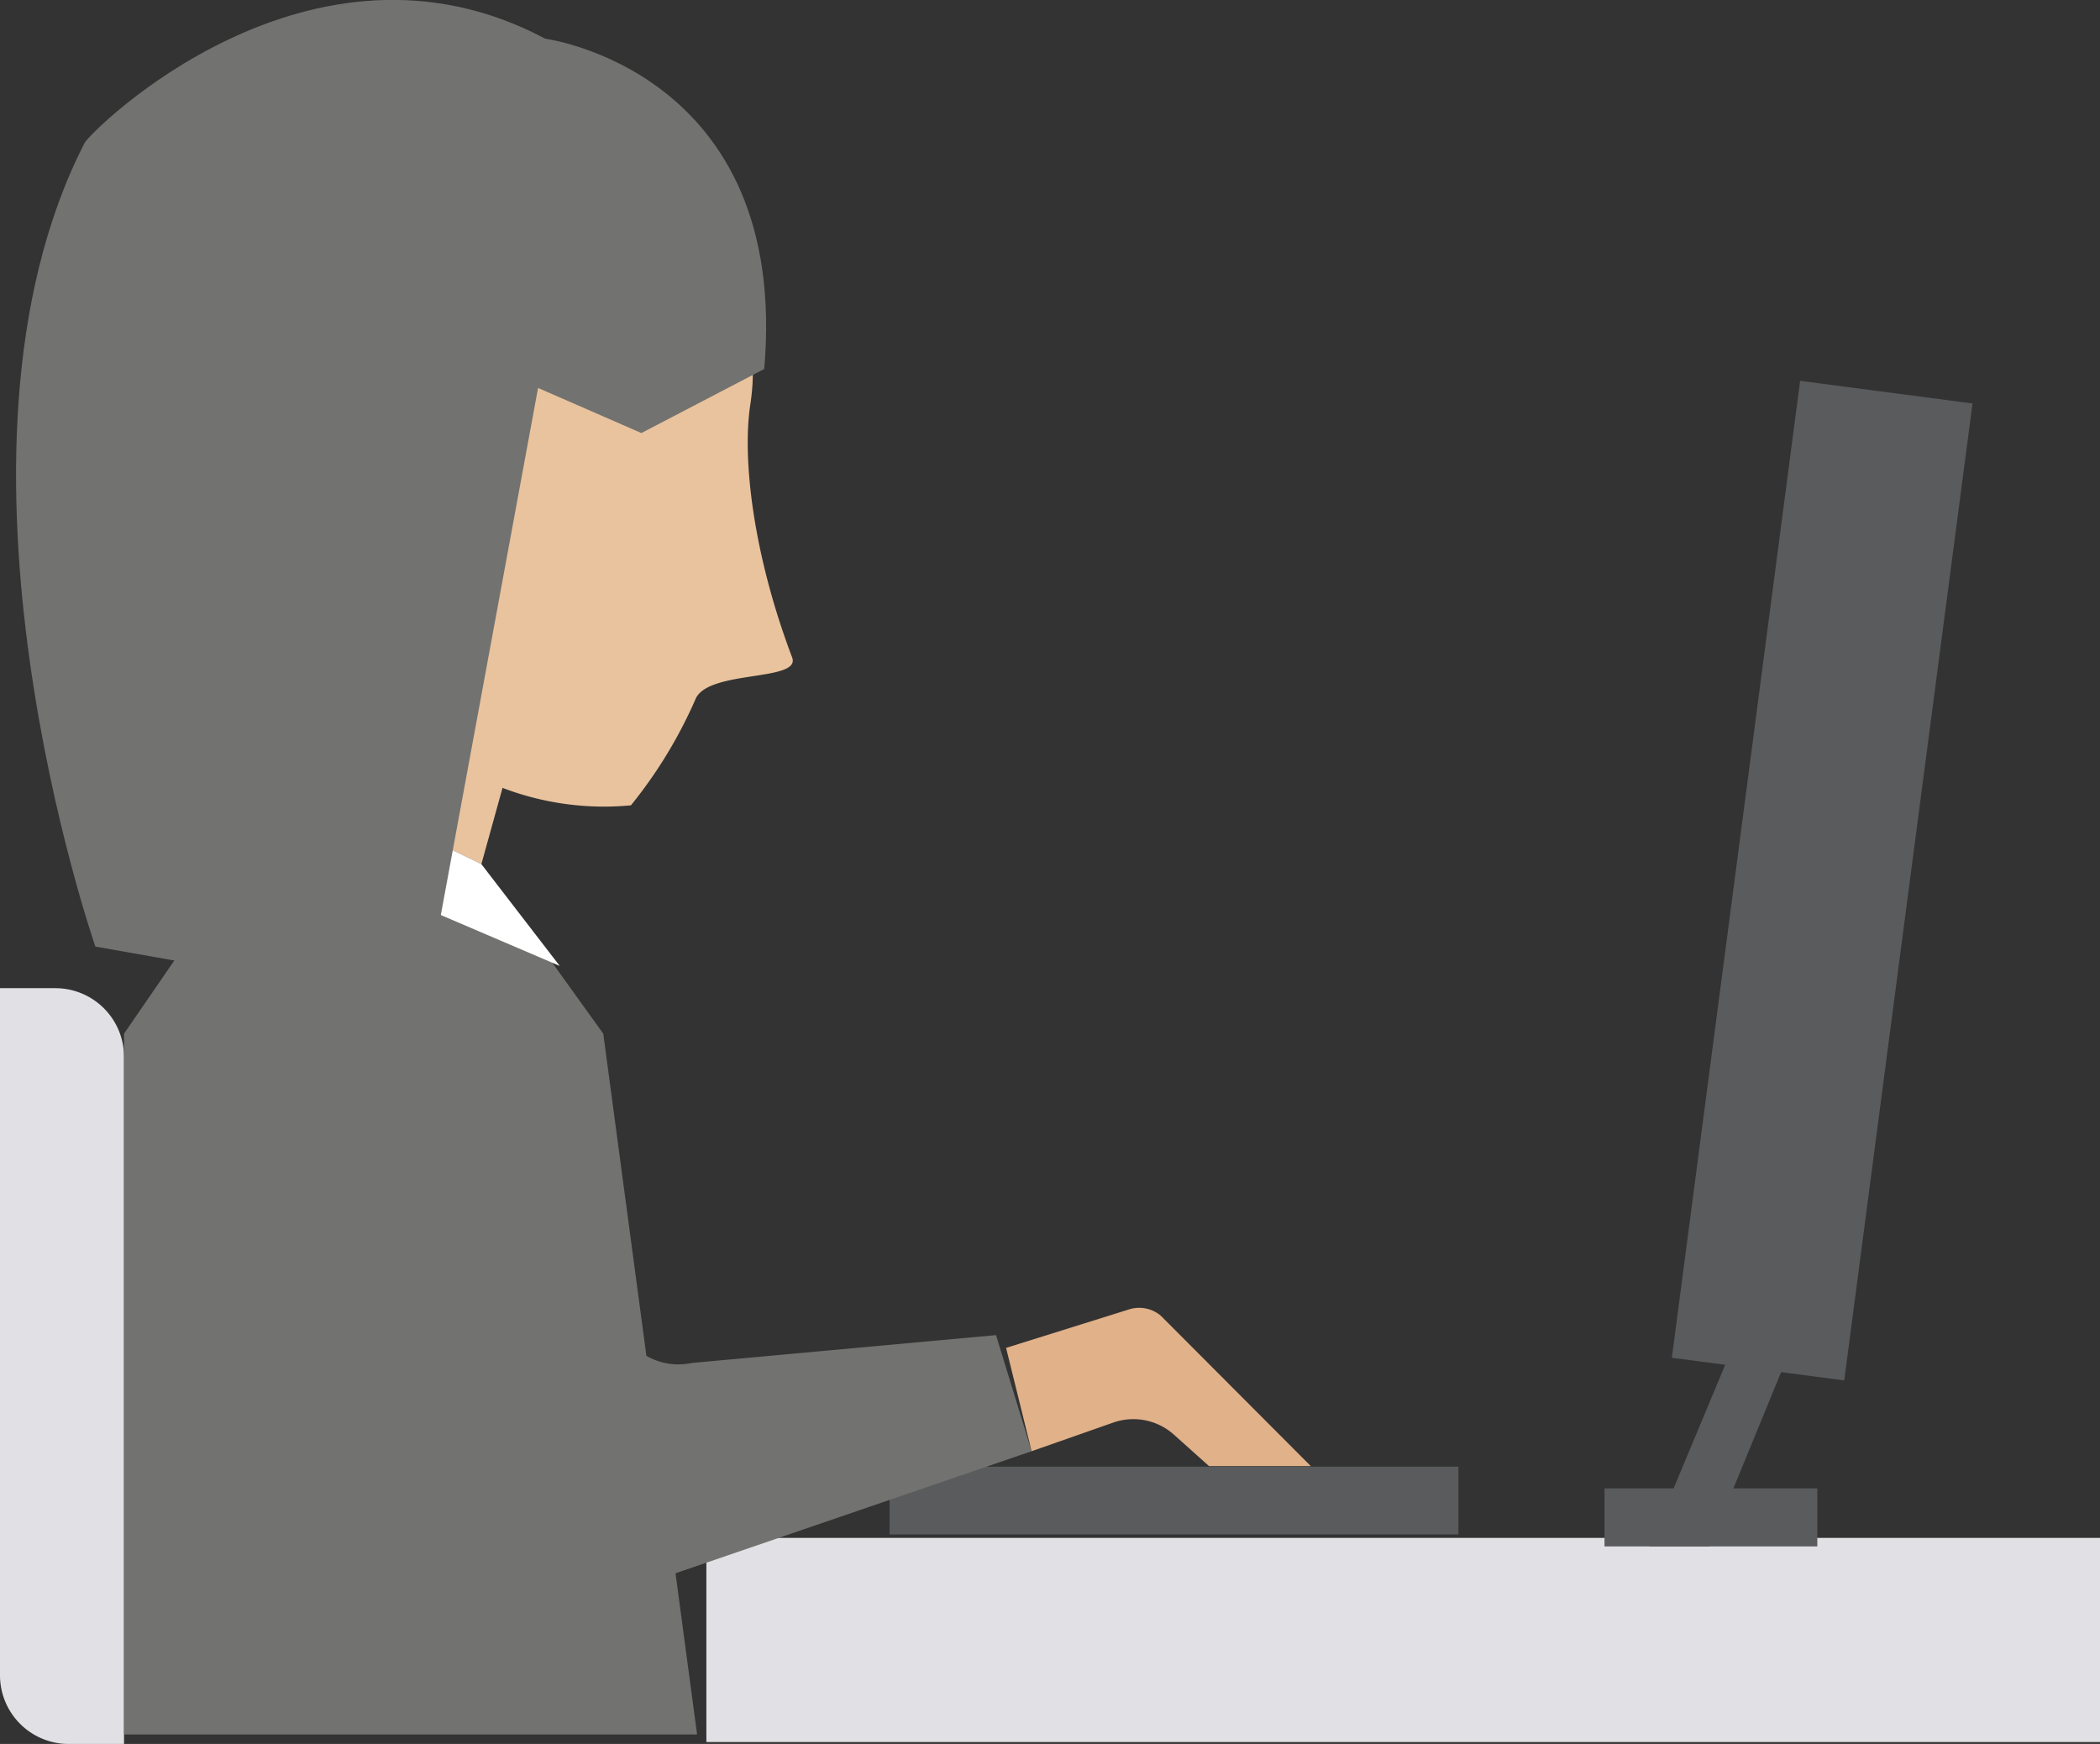 <svg xmlns="http://www.w3.org/2000/svg" viewBox="0 0 108.54 90.13"><rect x="0" y="0" width="108.54" height="90.13" fill="#333333" stroke="none"/><defs><style>.cls-1{fill:#e1e1e5;}.cls-2{fill:#595b5d;}.cls-3{fill:#727270;}.cls-4{fill:#e9c39d;}.cls-5{fill:#fff;}.cls-6{fill:#e1b189;}</style></defs><title>s_10_2</title><g id="レイヤー_2" data-name="レイヤー 2"><g id="レイヤー_1-2" data-name="レイヤー 1"><rect class="cls-1" x="36.51" y="79.48" width="72.03" height="10.55"/><path class="cls-2" d="M46,75.78h29.4a0,0,0,0,1,0,0v3a.5.5,0,0,1-.5.5H46a0,0,0,0,1,0,0V75.78A0,0,0,0,1,46,75.78Z" transform="translate(121.38 155.08) rotate(180)"/><path class="cls-2" d="M85.25,79.92l7-16.77a.4.4,0,0,1,.46-.22l2,.42a.34.34,0,0,1,.27.45L88.36,79.92Z"/><path class="cls-1" d="M0,51.07H2.86a3.55,3.55,0,0,1,3.55,3.55V90.13a0,0,0,0,1,0,0H3.55A3.55,3.55,0,0,1,0,86.58V51.07A0,0,0,0,1,0,51.07Z" transform="translate(6.41 141.2) rotate(180)"/><polygon class="cls-3" points="6.41 53.42 15.55 40.13 24.88 44.66 31.18 53.42 36.03 89.64 6.41 89.64 6.41 53.42"/><path class="cls-4" d="M8.4,24.84C9.6,34.13,19,37.34,25.9,40.69a14.7,14.7,0,0,0,6.71.93,23.9,23.9,0,0,0,3.33-5.47c.62-1.56,5.5-.9,5-2.18-2-5.28-2.59-10.23-2.16-13.06,1.43-9.26-9-15.95-17.38-14.86S7.19,15.55,8.4,24.84Z"/><polygon class="cls-4" points="24.88 44.66 27.39 35.61 19.23 29.58 15.55 40.13 24.88 44.66"/><path class="cls-3" d="M12,52.58h0a4.47,4.47,0,0,1,7.58-.29L32.34,69.08a3.3,3.3,0,0,0,3.41,1.36L51.48,69l1.84,6L31.64,82.43a3.3,3.3,0,0,1-3.81-1.31L12.13,57.27A4.46,4.46,0,0,1,12,52.58Z"/><polygon class="cls-5" points="24.88 44.66 28.93 49.92 13.39 43.27 15.55 40.13 24.88 44.66"/><path class="cls-6" d="M52,69.66l6.39-2A1.73,1.73,0,0,1,60,68l7.75,7.77H62.49l-1.82-1.63a3.14,3.14,0,0,0-3.13-.62L53.32,75Z"/><rect class="cls-2" x="89.93" y="19.92" width="9" height="51" transform="matrix(0.99, 0.13, -0.13, 0.99, 6.6, -11.73)"/><rect class="cls-2" x="82.93" y="76.92" width="11" height="3"/><path class="cls-3" d="M4.93,48.92S-3.91,23.54,4.37,7.39C4.69,6.77,16-4.48,28.18,2c0,0,12.65,1.66,11.32,17.07l-6.35,3.31-5.34-2.33L21.93,51.92Z"/></g></g></svg>